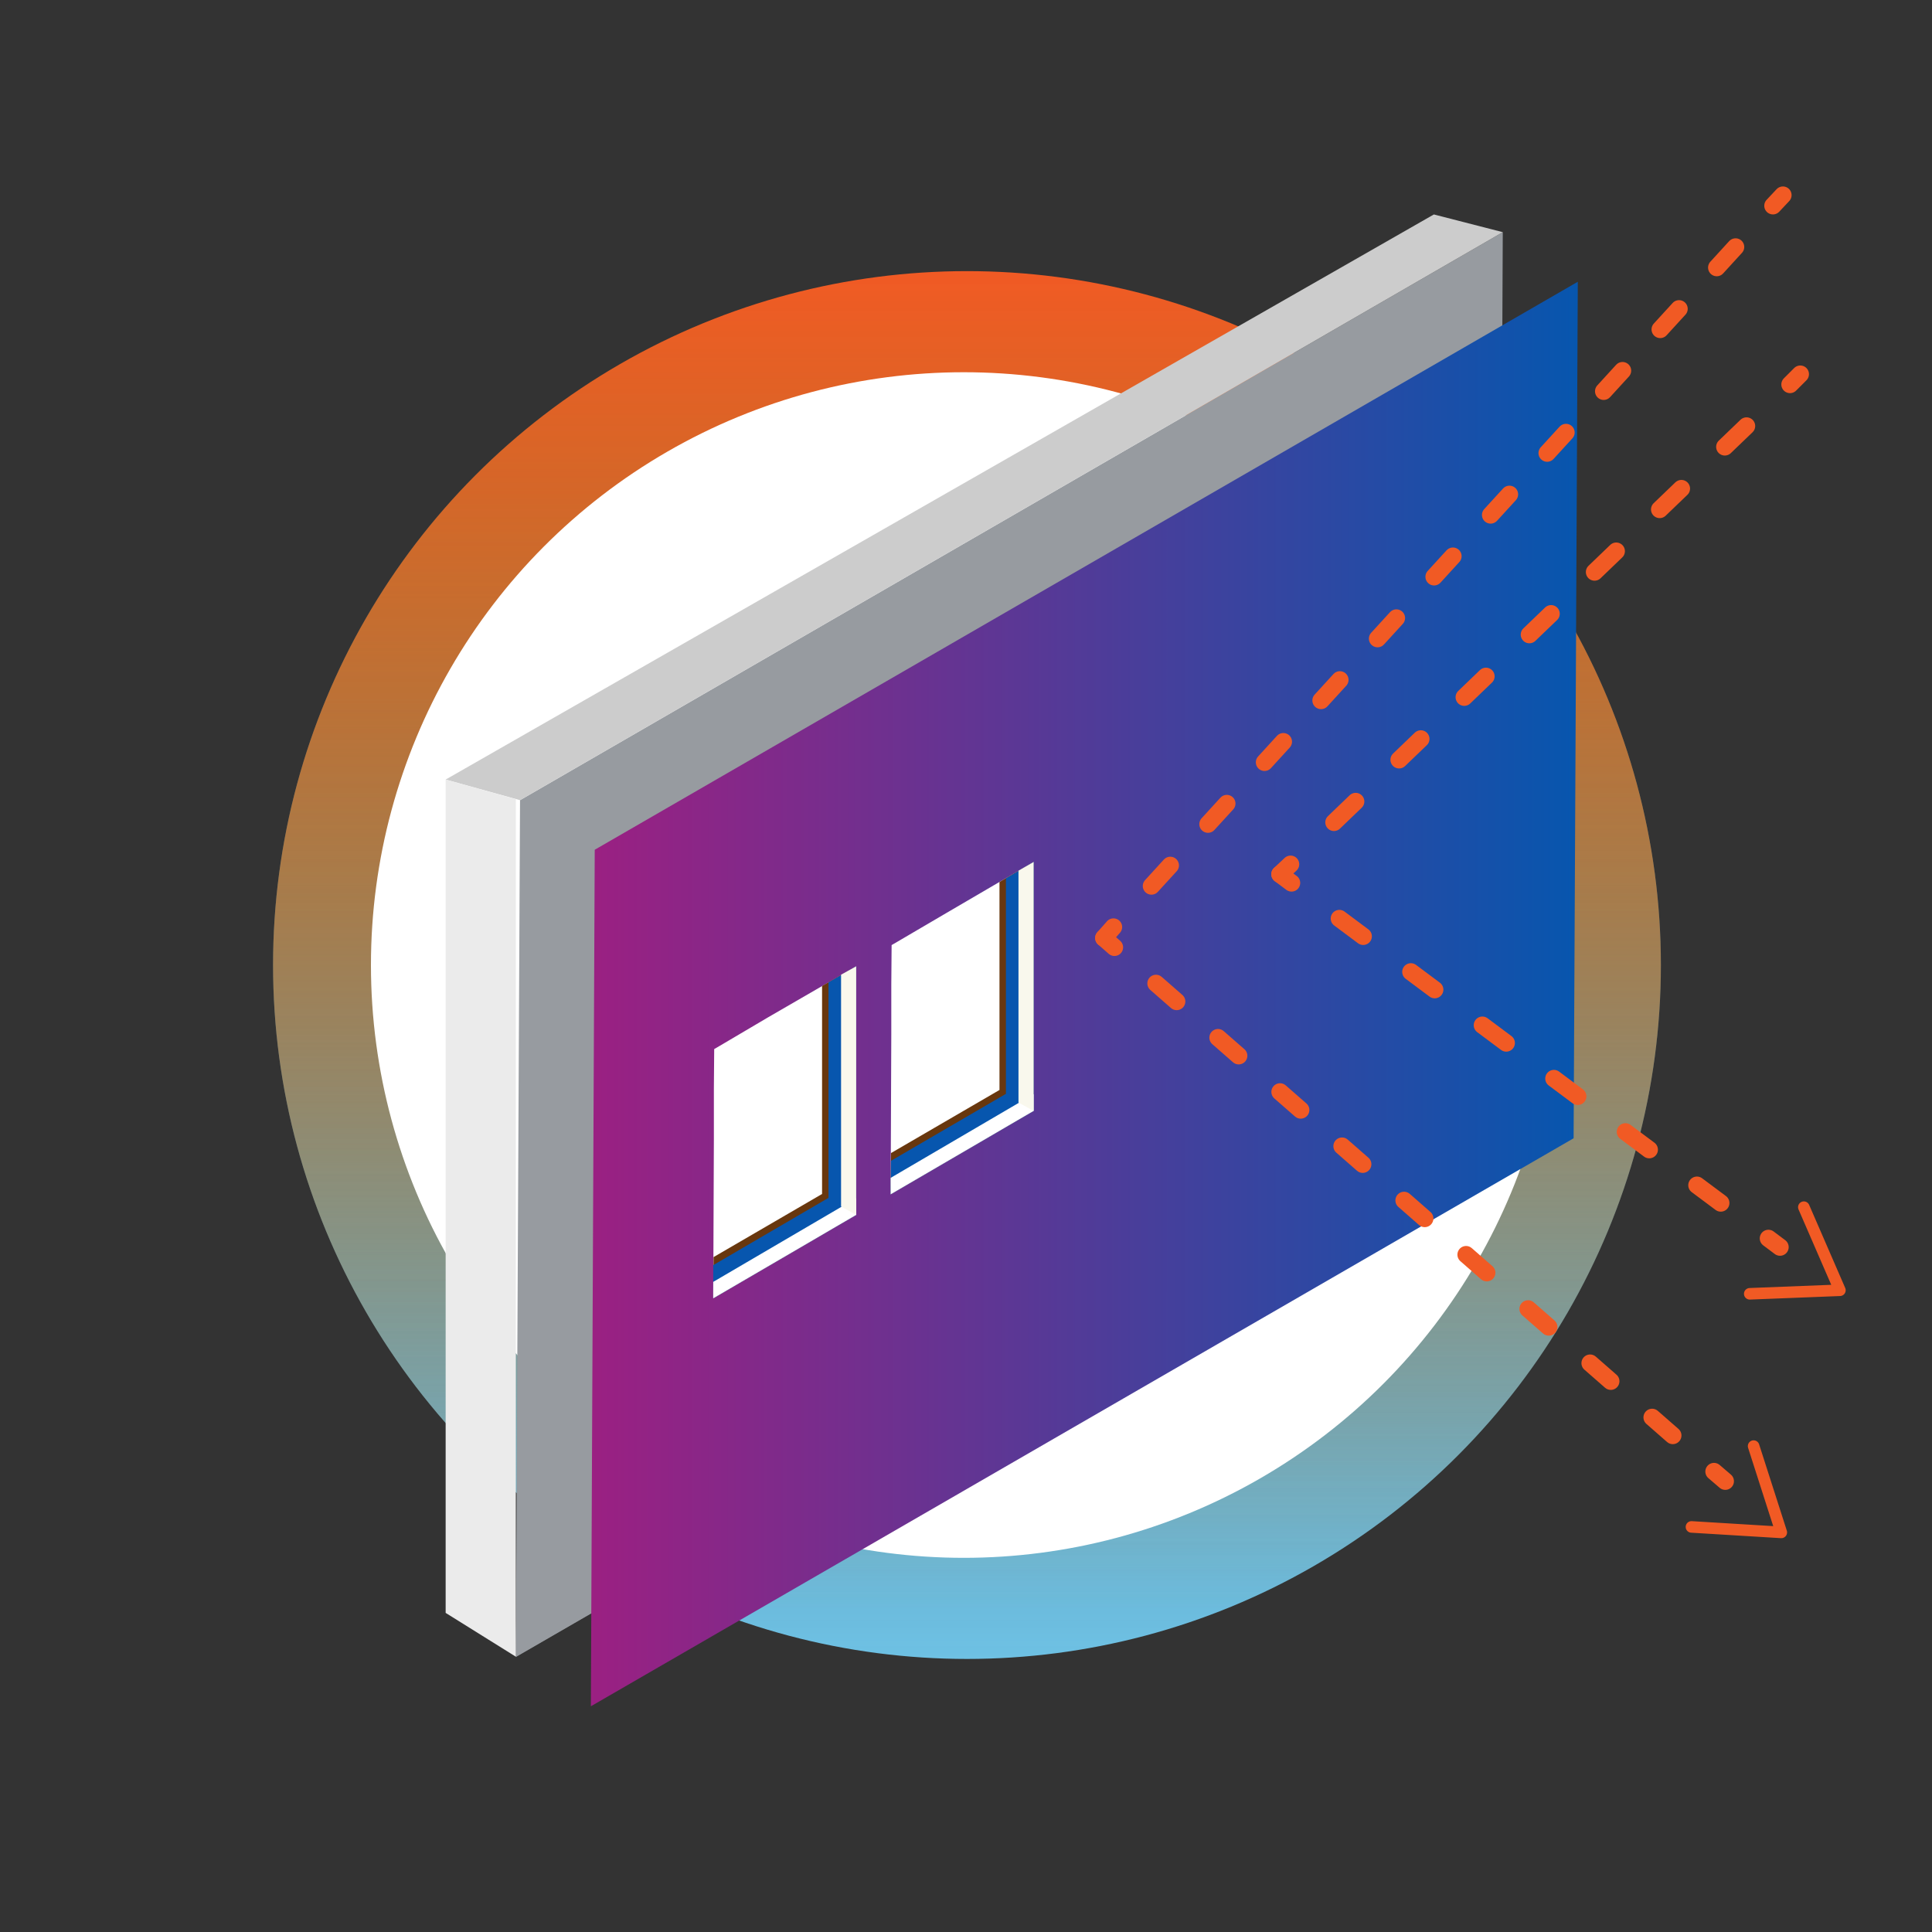 <?xml version="1.0" encoding="utf-8"?>
<!-- Generator: Adobe Illustrator 27.1.1, SVG Export Plug-In . SVG Version: 6.00 Build 0)  -->
<svg version="1.1" id="Layer_2_00000114066746880485827780000000851501009261215125_"
	 xmlns="http://www.w3.org/2000/svg" xmlns:xlink="http://www.w3.org/1999/xlink" x="0px" y="0px" viewBox="0 0 600 600"
	 style="enable-background:new 0 0 600 600;" xml:space="preserve">
<rect x="0" y="0" width="600" height="600" fill="#333333" stroke="none"/>
<style type="text/css">
	.st0{fill:url(#SVGID_1_);}
	.st1{fill:url(#SVGID_00000132065942937754998220000002173308752552737420_);}
	.st2{fill:#FFFFFF;}
	.st3{fill:none;}
	.st4{fill:#979BA0;}
	.st5{fill:#CCCCCC;}
	.st6{fill:url(#SVGID_00000006698936865918286120000016551607209423324576_);}
	.st7{enable-background:new    ;}
	.st8{fill:#68370E;}
	.st9{fill:#0756AE;}
	.st10{fill:#F9F8ED;}
	.st11{fill:#EBEBEB;}
	.st12{fill:none;stroke:#F15A24;stroke-width:5.385;stroke-linecap:round;stroke-linejoin:round;}
	.st13{fill:none;stroke:#F15A24;stroke-width:5.385;stroke-linecap:round;stroke-linejoin:round;stroke-dasharray:9.351,18.703;}
	.st14{fill:none;stroke:#F15A24;stroke-width:5.385;stroke-linecap:round;stroke-linejoin:round;stroke-dasharray:9.235,18.471;}
	.st15{fill:none;stroke:#F15A24;stroke-width:3.59;stroke-linecap:round;stroke-linejoin:round;stroke-miterlimit:10;}
	.st16{fill:none;stroke:#F15A24;stroke-width:5.385;stroke-linecap:round;stroke-linejoin:round;stroke-dasharray:8.673,17.347;}
	.st17{fill:none;stroke:#F15A24;stroke-width:5.385;stroke-linecap:round;stroke-linejoin:round;stroke-dasharray:8.529,17.059;}
</style>
<linearGradient id="SVGID_1_" gradientUnits="userSpaceOnUse" x1="438.365" y1="599.037" x2="869.365" y2="599.037" gradientTransform="matrix(0 -1 -1 0 899.337 953.565)">
	<stop  offset="0" style="stop-color:#6EC1E4"/>
	<stop  offset="9.032126e-02" style="stop-color:#6EC1E4;stop-opacity:0.906"/>
	<stop  offset="0.965" style="stop-color:#6EC1E4;stop-opacity:0"/>
</linearGradient>
<circle class="st0" cx="300.3" cy="299.7" r="215.5"/>
<linearGradient id="SVGID_00000018236900961749194880000017091984985688816559_" gradientUnits="userSpaceOnUse" x1="-2137.735" y1="6397.473" x2="-1706.735" y2="6397.473" gradientTransform="matrix(0 1 1 0 -6097.172 2221.935)">
	<stop  offset="0" style="stop-color:#F15A24"/>
	<stop  offset="2.712195e-02" style="stop-color:#F15E24;stop-opacity:0.972"/>
	<stop  offset="0.225" style="stop-color:#F47521;stop-opacity:0.766"/>
	<stop  offset="0.437" style="stop-color:#F6861F;stop-opacity:0.547"/>
	<stop  offset="0.67" style="stop-color:#F7901E;stop-opacity:0.305"/>
	<stop  offset="0.965" style="stop-color:#F7931E;stop-opacity:0"/>
</linearGradient>
<circle style="fill:url(#SVGID_00000018236900961749194880000017091984985688816559_);" cx="300.3" cy="299.7" r="215.5"/>
<circle class="st2" cx="299.3" cy="299.7" r="184.1"/>
<rect x="0.5" y="-0.2" class="st3" width="600" height="600"/>
<g>
	<g>
		<polygon class="st4" points="160.2,514.6 465.5,338.1 466.7,72.1 161.5,248.5 		"/>
	</g>
	<g>
		<polygon class="st4" points="465.5,338.1 160.2,514.5 160.6,476.9 465.5,300.7 		"/>
	</g>
	<polygon class="st5" points="138.4,242.1 445.3,66.6 466.7,72.1 161.5,248.5 	"/>
	<g>
		
			<linearGradient id="SVGID_00000032643294246706938790000016961068903179501982_" gradientUnits="userSpaceOnUse" x1="183.488" y1="290.56" x2="489.979" y2="290.56" gradientTransform="matrix(1 0 0 -1 0 599.276)">
			<stop  offset="0" style="stop-color:#9B2082"/>
			<stop  offset="1" style="stop-color:#0756AE"/>
		</linearGradient>
		<polygon style="fill:url(#SVGID_00000032643294246706938790000016961068903179501982_);" points="183.5,529.9 488.7,353.5 
			490,87.5 184.7,263.9 		"/>
	</g>
	<g>
		<g>
			<g>
				<g class="st7">
					<g>
						<polygon class="st2" points="276.6,370.9 306.1,353.7 315.3,348.3 321,345 321,267.7 293.8,283.6 277.6,293.1 276.9,293.5 
							276.8,305.8 276.8,321.3 						"/>
					</g>
				</g>
			</g>
			<g>
				<g class="st7">
					<g>
						<polygon class="st8" points="276.6,370.9 321,345 321,267.7 310.4,273.9 310.4,338.5 276.7,358.1 						"/>
					</g>
				</g>
			</g>
			<polygon class="st9" points="312.4,339.7 312.4,272.8 321,267.7 321,345 276.6,370.9 276.7,360.5 			"/>
			<polygon class="st2" points="321,339.8 321,345 276.6,370.9 276.6,365.8 			"/>
			<polygon class="st10" points="316.3,270.4 321,267.7 321,345 316.3,342.4 			"/>
		</g>
		<g>
			<g>
				<g class="st7">
					<g>
						<polygon class="st2" points="221.5,403.2 251,386 260.2,380.6 265.9,377.3 265.9,300.1 238.6,315.9 222.5,325.4 221.8,325.8 
							221.7,338.1 221.7,353.6 						"/>
					</g>
				</g>
			</g>
			<g>
				<g class="st7">
					<g>
						<polygon class="st8" points="221.5,403.2 265.9,377.3 265.9,300.1 255.3,306.2 255.3,370.8 221.6,390.4 						"/>
					</g>
				</g>
			</g>
			<polygon class="st9" points="257.3,372 257.3,305.1 265.9,300.1 265.9,377.3 221.5,403.2 221.5,392.9 			"/>
			<polygon class="st2" points="265.9,372.1 265.9,377.3 221.5,403.2 221.5,398.1 			"/>
			<polygon class="st10" points="261.2,302.7 265.9,300.1 265.9,377.3 261.2,374.7 			"/>
		</g>
	</g>
	<polygon class="st11" points="138.4,242.1 138.4,500.9 160.2,514.5 160.2,248.2 	"/>
</g>
<g>
	<g>
		<g>
			<line class="st12" x1="559.1" y1="116.2" x2="555.9" y2="119.4"/>
			<line class="st13" x1="542.4" y1="132.3" x2="407.5" y2="261.9"/>
			<line class="st12" x1="400.8" y1="268.4" x2="397.5" y2="271.5"/>
		</g>
	</g>
	<g>
		<g>
			<line class="st12" x1="552.8" y1="387.3" x2="549.2" y2="384.6"/>
			<line class="st14" x1="534.4" y1="373.6" x2="408.5" y2="279.7"/>
			<line class="st12" x1="401.1" y1="274.2" x2="397.5" y2="271.5"/>
		</g>
	</g>
	<polyline class="st15" points="560.2,374.9 571.4,400.7 543.4,401.8 	"/>
</g>
<g>
	<g>
		<g>
			<line class="st12" x1="553.7" y1="60.6" x2="550.6" y2="63.9"/>
			<line class="st16" x1="539" y1="76.7" x2="351.7" y2="281.6"/>
			<line class="st12" x1="345.8" y1="287.9" x2="342.8" y2="291.3"/>
		</g>
	</g>
	<g>
		<g>
			<line class="st12" x1="535.8" y1="460" x2="532.3" y2="457"/>
			<line class="st17" x1="519.5" y1="445.8" x2="352.6" y2="299.8"/>
			<line class="st12" x1="346.1" y1="294.2" x2="342.8" y2="291.3"/>
		</g>
	</g>
	<polyline class="st15" points="544.6,449.1 553.2,475.9 525.3,474.2 	"/>
</g>
</svg>
